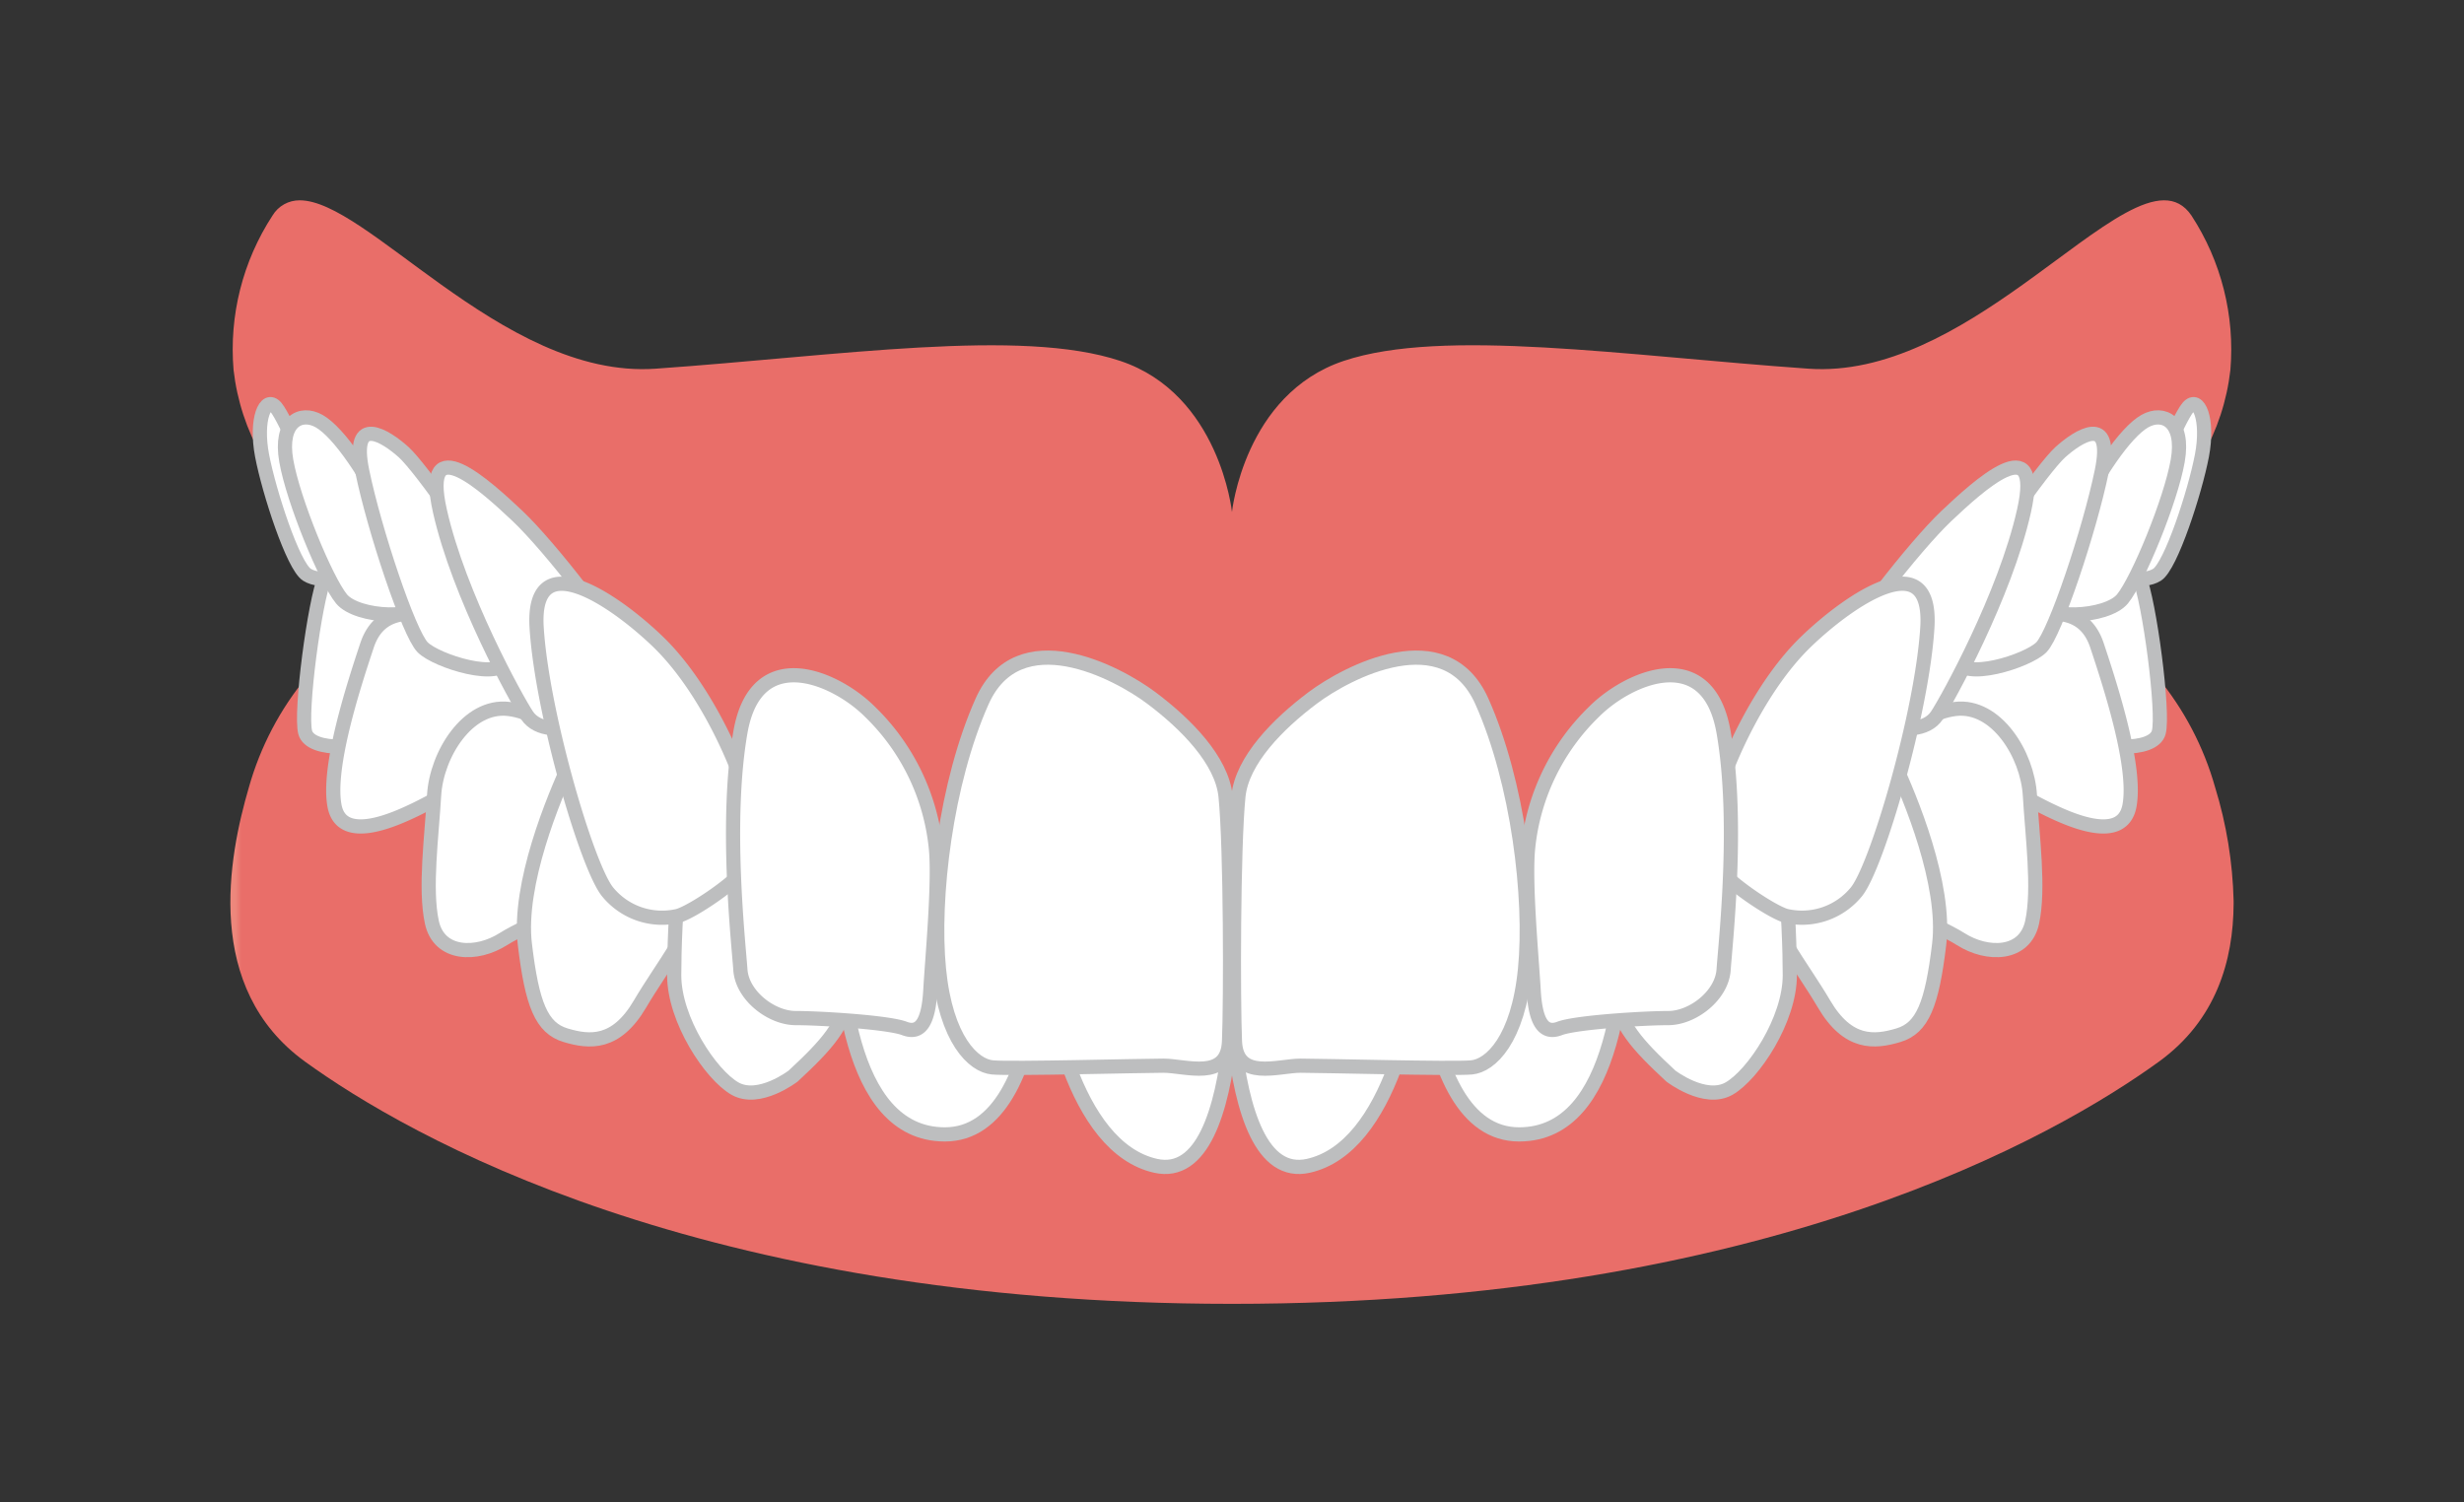 <svg xmlns="http://www.w3.org/2000/svg" xmlns:xlink="http://www.w3.org/1999/xlink" width="246" height="150" viewBox="0 0 246 150">
  <rect x="0" y="0" width="246" height="150" fill="#333333" stroke="none"/>
  <defs>
    <clipPath id="clip-path">
      <rect id="長方形_1271" data-name="長方形 1271" width="246" height="150" transform="translate(10249 14503)" fill="#fff" stroke="#707070" stroke-width="1"/>
    </clipPath>
    <clipPath id="clip-path-2">
      <rect id="長方形_948" data-name="長方形 948" width="200" height="110.18" fill="none"/>
    </clipPath>
    <clipPath id="clip-path-3">
      <path id="パス_1405" data-name="パス 1405" d="M100,103.623c-58.553,0-92.365-28.231-92.365-28.231A30.122,30.122,0,0,0,1.846,86.437c-2.034,6.95-4.553,20.027,5.616,27.385S46.711,138,100,138s82.368-16.82,92.538-24.179c5.73-4.146,7.432-10.107,7.461-15.765V97.75a41.867,41.867,0,0,0-1.845-11.314,30.128,30.128,0,0,0-5.79-11.045S158.553,103.623,100,103.623" transform="translate(0 -75.392)" fill="none"/>
    </clipPath>
    <linearGradient id="linear-gradient" x1="0.013" y1="1" x2="0.016" y2="1" gradientUnits="objectBoundingBox">
      <stop offset="0" stop-color="#ed877c"/>
      <stop offset="1" stop-color="#e96e69"/>
    </linearGradient>
    <clipPath id="clip-path-5">
      <path id="パス_1434" data-name="パス 1434" d="M4.331,1.518A24.444,24.444,0,0,0,.442,16.94,22.59,22.59,0,0,0,3.29,25.618S11,33.874,29.776,46.2C45.168,56.306,68,70.927,100.123,70.927c34.309,0,58.017-15.914,73.384-26.8,16.577-11.739,23.448-18.513,23.448-18.513A22.589,22.589,0,0,0,199.8,16.94a24.444,24.444,0,0,0-3.889-15.422c-2.911-4.29-9.007,1.31-16.855,6.91-6.255,4.463-13.624,8.926-21.382,8.382-18.312-1.284-36.484-4.1-46.406-.774s-11.148,15.082-11.148,15.082S98.895,19.36,88.974,16.037s-28.094-.51-46.406.774c-7.757.544-15.127-3.919-21.383-8.383C15.279,4.214,10.366,0,7.056,0A3.132,3.132,0,0,0,4.331,1.518" transform="translate(-0.339)" fill="none"/>
    </clipPath>
    <linearGradient id="linear-gradient-2" x1="0.001" y1="1.54" x2="0.004" y2="1.54" xlink:href="#linear-gradient"/>
  </defs>
  <g id="マスクグループ_106" data-name="マスクグループ 106" transform="translate(-10249 -14503)" clip-path="url(#clip-path)">
    <g id="グループ_1086" data-name="グループ 1086" transform="translate(10272 14523)">
      <g id="グループ_511" data-name="グループ 511">
        <g id="グループ_510" data-name="グループ 510" clip-path="url(#clip-path-2)">
          <path id="パス_1404" data-name="パス 1404" d="M106.705,66.87c-48.5,0-75.813-10.856-88.328-17.8V68.743c10.577,7.213,41.559,25.133,88.328,25.133s77.751-17.92,88.328-25.133V49.066c-12.515,6.948-39.827,17.8-88.328,17.8" transform="translate(-6.705 -17.903)" fill="#833d45"/>
        </g>
      </g>
      <g id="グループ_513" data-name="グループ 513" transform="translate(0 47.57)">
        <g id="グループ_512" data-name="グループ 512" clip-path="url(#clip-path-3)">
          <rect id="長方形_949" data-name="長方形 949" width="202.707" height="62.609" transform="translate(-2.708 0)" fill="url(#linear-gradient)"/>
        </g>
      </g>
      <g id="グループ_515" data-name="グループ 515">
        <g id="グループ_514" data-name="グループ 514" clip-path="url(#clip-path-2)">
          <path id="パス_1406" data-name="パス 1406" d="M274.848,63.58c.637-2.135,3.27-3.881,6.466-5.543,3.3-1.715,8.446-2.375,9.5.132s2.507,13.592,1.979,15.572-5.938,1.848-9.5-.132c-2.683-1.491-9.083-7.895-8.446-10.029" transform="translate(-100.268 -20.62)" fill="#fff"/>
          <path id="パス_1407" data-name="パス 1407" d="M274.848,63.58c.637-2.135,3.27-3.881,6.466-5.543,3.3-1.715,8.446-2.375,9.5.132s2.507,13.592,1.979,15.572-5.938,1.848-9.5-.132C280.61,72.119,274.21,65.715,274.848,63.58Z" transform="translate(-100.268 -20.62)" fill="none" stroke="#bdbebf" stroke-linecap="round" stroke-linejoin="round" stroke-width="1.417"/>
          <path id="パス_1408" data-name="パス 1408" d="M265.544,71.265c.96-3.118,4.185-4.093,8.022-5.293s8.156-2.159,9.595,2.159,3.963,12.186,3.244,16.024-6.1,1.321-8.14.339a52.039,52.039,0,0,1-8.882-5.554c-2.639-1.919-4.8-4.557-3.838-7.676" transform="translate(-96.805 -23.701)" fill="#fff"/>
          <path id="パス_1409" data-name="パス 1409" d="M265.544,71.265c.96-3.118,4.185-4.093,8.022-5.293s8.156-2.159,9.595,2.159,3.963,12.186,3.244,16.024-6.1,1.321-8.14.339a52.039,52.039,0,0,1-8.882-5.554C266.743,77.022,264.584,74.384,265.544,71.265Z" transform="translate(-96.805 -23.701)" fill="none" stroke="#bdbebf" stroke-linecap="round" stroke-linejoin="round" stroke-width="1.417"/>
          <path id="パス_1410" data-name="パス 1410" d="M256.419,86.894c.96-1.919,5.037-6.476,9.115-6.956s7.2,4.557,7.435,8.635.945,9.293.225,12.651-4.485,3.375-7.124,1.7-8.213-3.313-9.413-8.111-1.2-6-.24-7.915" transform="translate(-93.308 -29.156)" fill="#fff"/>
          <path id="パス_1411" data-name="パス 1411" d="M256.419,86.894c.96-1.919,5.037-6.476,9.115-6.956s7.2,4.557,7.435,8.635.945,9.293.225,12.651-4.485,3.375-7.124,1.7-8.213-3.313-9.413-8.111S255.46,88.812,256.419,86.894Z" transform="translate(-93.308 -29.156)" fill="none" stroke="#bdbebf" stroke-linecap="round" stroke-linejoin="round" stroke-width="1.417"/>
          <path id="パス_1412" data-name="パス 1412" d="M239.056,90.946c.48-1.439,4.078-4.558,6.956-5.517s5.517-2.159,7.2,1.439,5.277,12.233,4.557,18.23-1.661,8.346-4.06,9.066-5.037.96-7.435-3.118c-2.176-3.7-5.535-7.867-6.255-11.465s-1.439-7.2-.96-8.635" transform="translate(-87.169 -30.809)" fill="#fff"/>
          <path id="パス_1413" data-name="パス 1413" d="M239.056,90.946c.48-1.439,4.078-4.558,6.956-5.517s5.517-2.159,7.2,1.439,5.277,12.233,4.557,18.23-1.661,8.346-4.06,9.066-5.037.96-7.435-3.118c-2.176-3.7-5.535-7.867-6.255-11.465S238.576,92.385,239.056,90.946Z" transform="translate(-87.169 -30.809)" fill="none" stroke="#bdbebf" stroke-linecap="round" stroke-linejoin="round" stroke-width="1.417"/>
          <path id="パス_1414" data-name="パス 1414" d="M222.781,120.308s3.407,2.628,5.815,1.251,6.064-6.849,6.064-11.322-.542-19.082-3.3-19.771-7.682-.432-10.435.944c-2.648,1.324-3.441,1.033-4.13,3.441s-.333,12.248.325,17c.464,3.347,2.3,5.342,5.656,8.461" transform="translate(-78.968 -32.875)" fill="#fff"/>
          <path id="パス_1415" data-name="パス 1415" d="M222.781,120.308s3.407,2.628,5.815,1.251,6.064-6.849,6.064-11.322-.542-19.082-3.3-19.771-7.682-.432-10.435.944c-2.648,1.324-3.441,1.033-4.13,3.441s-.333,12.248.325,17C217.588,115.195,219.423,117.19,222.781,120.308Z" transform="translate(-78.968 -32.875)" fill="none" stroke="#bdbebf" stroke-linecap="round" stroke-linejoin="round" stroke-width="1.417"/>
          <path id="パス_1416" data-name="パス 1416" d="M196.813,127.359c9.885,0,10.5-16.355,10.841-23.237s-.291-10.762-4.817-10.667c-4.185.088-15.568.253-15.912,4.383s-.977,29.521,9.888,29.521" transform="translate(-68.15 -34.099)" fill="#fff"/>
          <path id="パス_1417" data-name="パス 1417" d="M196.813,127.359c9.885,0,10.5-16.355,10.841-23.237s-.291-10.762-4.817-10.667c-4.185.088-15.568.253-15.912,4.383S185.948,127.359,196.813,127.359Z" transform="translate(-68.15 -34.099)" fill="none" stroke="#bdbebf" stroke-linecap="round" stroke-linejoin="round" stroke-width="1.417"/>
          <path id="パス_1418" data-name="パス 1418" d="M164.91,132.166c8.173-1.816,11.011-16.517,11.355-23.4s-.688-11.355-4.817-10.668-13.808-.042-14.153,4.088-1.676,32.044,7.615,29.979" transform="translate(-57.296 -35.768)" fill="#fff"/>
          <path id="パス_1419" data-name="パス 1419" d="M164.91,132.166c8.173-1.816,11.011-16.517,11.355-23.4s-.688-11.355-4.817-10.668-13.808-.042-14.153,4.088S155.62,134.231,164.91,132.166Z" transform="translate(-57.296 -35.768)" fill="none" stroke="#bdbebf" stroke-linecap="round" stroke-linejoin="round" stroke-width="1.417"/>
          <path id="パス_1420" data-name="パス 1420" d="M29.65,63.58c-.637-2.135-3.27-3.881-6.466-5.543-3.3-1.715-8.446-2.375-9.5.132S11.175,71.762,11.7,73.742s5.938,1.848,9.5-.132c2.683-1.491,9.083-7.895,8.446-10.029" transform="translate(-4.229 -20.62)" fill="#fff"/>
          <path id="パス_1421" data-name="パス 1421" d="M29.65,63.58c-.637-2.135-3.27-3.881-6.466-5.543-3.3-1.715-8.446-2.375-9.5.132S11.175,71.762,11.7,73.742s5.938,1.848,9.5-.132C23.888,72.119,30.287,65.715,29.65,63.58Z" transform="translate(-4.229 -20.62)" fill="none" stroke="#bdbebf" stroke-linecap="round" stroke-linejoin="round" stroke-width="1.417"/>
          <path id="パス_1422" data-name="パス 1422" d="M37.164,71.265c-.96-3.118-4.185-4.093-8.022-5.293s-8.156-2.159-9.595,2.159S15.584,80.317,16.3,84.155s6.1,1.321,8.141.339a52.039,52.039,0,0,0,8.882-5.554c2.639-1.919,4.8-4.557,3.838-7.676" transform="translate(-5.902 -23.701)" fill="#fff"/>
          <path id="パス_1423" data-name="パス 1423" d="M37.164,71.265c-.96-3.118-4.185-4.093-8.022-5.293s-8.156-2.159-9.595,2.159S15.584,80.317,16.3,84.155s6.1,1.321,8.141.339a52.039,52.039,0,0,0,8.882-5.554C35.965,77.022,38.124,74.384,37.164,71.265Z" transform="translate(-5.902 -23.701)" fill="none" stroke="#bdbebf" stroke-linecap="round" stroke-linejoin="round" stroke-width="1.417"/>
          <path id="パス_1424" data-name="パス 1424" d="M48.262,86.894c-.96-1.919-5.037-6.476-9.115-6.956s-7.2,4.557-7.435,8.635-.945,9.293-.225,12.651,4.485,3.375,7.124,1.7,8.213-3.313,9.413-8.111,1.2-6,.24-7.915" transform="translate(-11.373 -29.156)" fill="#fff"/>
          <path id="パス_1425" data-name="パス 1425" d="M48.262,86.894c-.96-1.919-5.037-6.476-9.115-6.956s-7.2,4.557-7.435,8.635-.945,9.293-.225,12.651,4.485,3.375,7.124,1.7,8.213-3.313,9.413-8.111S49.222,88.812,48.262,86.894Z" transform="translate(-11.373 -29.156)" fill="none" stroke="#bdbebf" stroke-linecap="round" stroke-linejoin="round" stroke-width="1.417"/>
          <path id="パス_1426" data-name="パス 1426" d="M64.951,90.946c-.48-1.439-4.078-4.558-6.956-5.517s-5.517-2.159-7.2,1.439S45.521,99.1,46.241,105.1s1.661,8.346,4.06,9.066,5.037.96,7.435-3.118c2.176-3.7,5.535-7.867,6.255-11.465s1.439-7.2.96-8.635" transform="translate(-16.838 -30.809)" fill="#fff"/>
          <path id="パス_1427" data-name="パス 1427" d="M64.951,90.946c-.48-1.439-4.078-4.558-6.956-5.517s-5.517-2.159-7.2,1.439S45.521,99.1,46.241,105.1s1.661,8.346,4.06,9.066,5.037.96,7.435-3.118c2.176-3.7,5.535-7.867,6.255-11.465S65.43,92.385,64.951,90.946Z" transform="translate(-16.838 -30.809)" fill="none" stroke="#bdbebf" stroke-linecap="round" stroke-linejoin="round" stroke-width="1.417"/>
          <path id="パス_1428" data-name="パス 1428" d="M81.643,120.308s-3.406,2.628-5.815,1.251-6.064-6.849-6.064-11.322.542-19.082,3.3-19.771,7.682-.432,10.435.944c2.648,1.324,3.441,1.033,4.13,3.441s.333,12.248-.325,17c-.464,3.347-2.3,5.342-5.656,8.461" transform="translate(-25.455 -32.875)" fill="#fff"/>
          <path id="パス_1429" data-name="パス 1429" d="M81.643,120.308s-3.406,2.628-5.815,1.251-6.064-6.849-6.064-11.322.542-19.082,3.3-19.771,7.682-.432,10.435.944c2.648,1.324,3.441,1.033,4.13,3.441s.333,12.248-.325,17C86.835,115.195,85,117.19,81.643,120.308Z" transform="translate(-25.455 -32.875)" fill="none" stroke="#bdbebf" stroke-linecap="round" stroke-linejoin="round" stroke-width="1.417"/>
          <path id="パス_1430" data-name="パス 1430" d="M106.047,127.359c-9.885,0-10.5-16.355-10.841-23.237s.291-10.762,4.817-10.667c4.185.088,15.568.253,15.912,4.383s.977,29.521-9.888,29.521" transform="translate(-34.709 -34.099)" fill="#fff"/>
          <path id="パス_1431" data-name="パス 1431" d="M106.047,127.359c-9.885,0-10.5-16.355-10.841-23.237s.291-10.762,4.817-10.667c4.185.088,15.568.253,15.912,4.383S116.912,127.359,106.047,127.359Z" transform="translate(-34.709 -34.099)" fill="none" stroke="#bdbebf" stroke-linecap="round" stroke-linejoin="round" stroke-width="1.417"/>
          <path id="パス_1432" data-name="パス 1432" d="M138.9,132.166c-8.173-1.816-11.012-16.517-11.355-23.4s.688-11.355,4.817-10.668,13.808-.042,14.153,4.088,1.676,32.044-7.615,29.979" transform="translate(-46.516 -35.768)" fill="#fff"/>
          <path id="パス_1433" data-name="パス 1433" d="M138.9,132.166c-8.173-1.816-11.012-16.517-11.355-23.4s.688-11.355,4.817-10.668,13.808-.042,14.153,4.088S148.192,134.231,138.9,132.166Z" transform="translate(-46.516 -35.768)" fill="none" stroke="#bdbebf" stroke-linecap="round" stroke-linejoin="round" stroke-width="1.417"/>
        </g>
      </g>
      <g id="グループ_517" data-name="グループ 517" transform="translate(0.216)">
        <g id="グループ_516" data-name="グループ 516" clip-path="url(#clip-path-5)">
          <rect id="長方形_951" data-name="長方形 951" width="200.366" height="73.699" transform="translate(-0.399 -2.772)" fill="url(#linear-gradient-2)"/>
        </g>
      </g>
      <g id="グループ_519" data-name="グループ 519">
        <g id="グループ_518" data-name="グループ 518" clip-path="url(#clip-path-2)">
          <path id="パス_1435" data-name="パス 1435" d="M298.916,43.213c.95-2.278,3.965-9.654,5-10.861s2.069,1.207,1.38,4.827-3.1,11.033-4.482,11.895-4.138.345-3.448-1.207.69-2.586,1.552-4.654" transform="translate(-108.461 -11.69)" fill="#fff"/>
          <path id="パス_1436" data-name="パス 1436" d="M298.916,43.213c.95-2.278,3.965-9.654,5-10.861s2.069,1.207,1.38,4.827-3.1,11.033-4.482,11.895-4.138.345-3.448-1.207S298.054,45.282,298.916,43.213Z" transform="translate(-108.461 -11.69)" fill="none" stroke="#bdbebf" stroke-linecap="round" stroke-linejoin="round" stroke-width="1.417"/>
          <path id="パス_1437" data-name="パス 1437" d="M287.558,44.836c2.354-4.928,5.272-9.237,7.24-10.344,1.809-1.017,3.965,0,3.275,3.965s-3.965,11.9-5.517,13.791-8.1,2.241-8.447,0,2.377-5.169,3.448-7.413" transform="translate(-103.653 -12.451)" fill="#fff"/>
          <path id="パス_1438" data-name="パス 1438" d="M287.558,44.836c2.354-4.928,5.272-9.237,7.24-10.344,1.809-1.017,3.965,0,3.275,3.965s-3.965,11.9-5.517,13.791-8.1,2.241-8.447,0S286.486,47.079,287.558,44.836Z" transform="translate(-103.653 -12.451)" fill="none" stroke="#bdbebf" stroke-linecap="round" stroke-linejoin="round" stroke-width="1.417"/>
          <path id="パス_1439" data-name="パス 1439" d="M272.227,51.983c1.36-3.024,7.585-11.895,9.309-13.446s5.344-3.965,4.137,1.9-4.654,16.2-6.034,17.584-7.93,3.447-8.447,1.207-.517-3.793,1.035-7.24" transform="translate(-98.838 -13.391)" fill="#fff"/>
          <path id="パス_1440" data-name="パス 1440" d="M272.227,51.983c1.36-3.024,7.585-11.895,9.309-13.446s5.344-3.965,4.137,1.9-4.654,16.2-6.034,17.584-7.93,3.447-8.447,1.207S270.675,55.43,272.227,51.983Z" transform="translate(-98.838 -13.391)" fill="none" stroke="#bdbebf" stroke-linecap="round" stroke-linejoin="round" stroke-width="1.417"/>
          <path id="パス_1441" data-name="パス 1441" d="M251.278,62.272C252.8,58.646,259.8,49.784,262.9,46.853s9.654-8.964,7.757-.517S263,65.2,261.966,66.754s-3.447,1.552-5.689.862-6.378-2.069-5-5.344" transform="translate(-91.584 -15.33)" fill="#fff"/>
          <path id="パス_1442" data-name="パス 1442" d="M251.278,62.272C252.8,58.646,259.8,49.784,262.9,46.853s9.654-8.964,7.757-.517S263,65.2,261.966,66.754s-3.447,1.552-5.689.862S249.9,65.548,251.278,62.272Z" transform="translate(-91.584 -15.33)" fill="none" stroke="#bdbebf" stroke-linecap="round" stroke-linejoin="round" stroke-width="1.417"/>
          <path id="パス_1443" data-name="パス 1443" d="M233.641,80.5c1.225-3.675,4.31-10.343,8.619-14.481s12.584-9.826,12.067-1.379-5,23.79-7.068,26.376a7.013,7.013,0,0,1-7.068,2.413c-1.724-.517-7.24-4.31-7.413-5.862a16.415,16.415,0,0,1,.862-7.068" transform="translate(-84.904 -21.994)" fill="#fff"/>
          <path id="パス_1444" data-name="パス 1444" d="M233.641,80.5c1.225-3.675,4.31-10.343,8.619-14.481s12.584-9.826,12.067-1.379-5,23.79-7.068,26.376a7.013,7.013,0,0,1-7.068,2.413c-1.724-.517-7.24-4.31-7.413-5.862A16.415,16.415,0,0,1,233.641,80.5Z" transform="translate(-84.904 -21.994)" fill="none" stroke="#bdbebf" stroke-linecap="round" stroke-linejoin="round" stroke-width="1.417"/>
          <path id="パス_1445" data-name="パス 1445" d="M203.944,91.922A22,22,0,0,1,210.533,78.3c3.448-3.447,11.378-6.9,12.93,2.069s.173,21.108,0,23.694-3.1,4.827-5.516,4.827-9.241.416-10.861,1.035-2.413-.69-2.587-3.793-.9-10.765-.554-14.212" transform="translate(-74.381 -27.245)" fill="#fff"/>
          <path id="パス_1446" data-name="パス 1446" d="M203.944,91.922A22,22,0,0,1,210.533,78.3c3.448-3.447,11.378-6.9,12.93,2.069s.173,21.108,0,23.694-3.1,4.827-5.516,4.827-9.241.416-10.861,1.035-2.413-.69-2.587-3.793S203.6,95.37,203.944,91.922Z" transform="translate(-74.381 -27.245)" fill="none" stroke="#bdbebf" stroke-linecap="round" stroke-linejoin="round" stroke-width="1.417"/>
          <path id="パス_1447" data-name="パス 1447" d="M158.2,85.737c.361-3.606,3.965-7.24,7.413-9.826s13.274-7.757,16.894.345,5,19.652,4.31,26.72-3.448,9.653-5.345,9.826-14.825-.173-17.066-.173-6.378,1.552-6.551-2.413-.172-19.307.345-24.479" transform="translate(-57.56 -26.23)" fill="#fff"/>
          <path id="パス_1448" data-name="パス 1448" d="M158.2,85.737c.361-3.606,3.965-7.24,7.413-9.826s13.274-7.757,16.894.345,5,19.652,4.31,26.72-3.448,9.653-5.345,9.826-14.825-.173-17.066-.173-6.378,1.552-6.551-2.413S157.683,90.909,158.2,85.737Z" transform="translate(-57.56 -26.23)" fill="none" stroke="#bdbebf" stroke-linecap="round" stroke-linejoin="round" stroke-width="1.417"/>
          <path id="パス_1449" data-name="パス 1449" d="M11.235,43.213c-.95-2.278-3.965-9.654-5-10.861S4.168,33.559,4.857,37.18s3.1,11.033,4.482,11.895,4.138.345,3.448-1.207-.69-2.586-1.552-4.654" transform="translate(-1.691 -11.69)" fill="#fff"/>
          <path id="パス_1450" data-name="パス 1450" d="M11.235,43.213c-.95-2.278-3.965-9.654-5-10.861S4.168,33.559,4.857,37.18s3.1,11.033,4.482,11.895,4.138.345,3.448-1.207S12.1,45.282,11.235,43.213Z" transform="translate(-1.691 -11.69)" fill="none" stroke="#bdbebf" stroke-linecap="round" stroke-linejoin="round" stroke-width="1.417"/>
          <path id="パス_1451" data-name="パス 1451" d="M19.225,44.836c-2.354-4.928-5.272-9.237-7.24-10.344-1.809-1.017-3.965,0-3.275,3.965s3.965,11.9,5.517,13.791,8.1,2.241,8.447,0-2.377-5.169-3.448-7.413" transform="translate(-3.13 -12.451)" fill="#fff"/>
          <path id="パス_1452" data-name="パス 1452" d="M19.225,44.836c-2.354-4.928-5.272-9.237-7.24-10.344-1.809-1.017-3.965,0-3.275,3.965s3.965,11.9,5.517,13.791,8.1,2.241,8.447,0S20.3,47.079,19.225,44.836Z" transform="translate(-3.13 -12.451)" fill="none" stroke="#bdbebf" stroke-linecap="round" stroke-linejoin="round" stroke-width="1.417"/>
          <path id="パス_1453" data-name="パス 1453" d="M34.036,51.983c-1.361-3.024-7.585-11.895-9.309-13.446s-5.344-3.965-4.137,1.9,4.654,16.2,6.034,17.584,7.93,3.447,8.447,1.207.518-3.793-1.034-7.24" transform="translate(-7.424 -13.391)" fill="#fff"/>
          <path id="パス_1454" data-name="パス 1454" d="M34.036,51.983c-1.361-3.024-7.585-11.895-9.309-13.446s-5.344-3.965-4.137,1.9,4.654,16.2,6.034,17.584,7.93,3.447,8.447,1.207S35.587,55.43,34.036,51.983Z" transform="translate(-7.424 -13.391)" fill="none" stroke="#bdbebf" stroke-linecap="round" stroke-linejoin="round" stroke-width="1.417"/>
          <path id="パス_1455" data-name="パス 1455" d="M52.132,62.272C50.6,58.646,43.608,49.784,40.5,46.853s-9.654-8.964-7.757-.517,7.662,18.866,8.7,20.418,3.447,1.552,5.689.862,6.378-2.069,5-5.344" transform="translate(-11.825 -15.33)" fill="#fff"/>
          <path id="パス_1456" data-name="パス 1456" d="M52.132,62.272C50.6,58.646,43.608,49.784,40.5,46.853s-9.654-8.964-7.757-.517,7.662,18.866,8.7,20.418,3.447,1.552,5.689.862S53.51,65.548,52.132,62.272Z" transform="translate(-11.825 -15.33)" fill="none" stroke="#bdbebf" stroke-linecap="round" stroke-linejoin="round" stroke-width="1.417"/>
          <path id="パス_1457" data-name="パス 1457" d="M68.815,80.5c-1.225-3.675-4.31-10.343-8.619-14.481S47.612,56.2,48.129,64.644s5,23.79,7.068,26.376a7.013,7.013,0,0,0,7.068,2.413c1.724-.517,7.24-4.31,7.413-5.862a16.415,16.415,0,0,0-.862-7.068" transform="translate(-17.552 -21.994)" fill="#fff"/>
          <path id="パス_1458" data-name="パス 1458" d="M68.815,80.5c-1.225-3.675-4.31-10.343-8.619-14.481S47.612,56.2,48.129,64.644s5,23.79,7.068,26.376a7.013,7.013,0,0,0,7.068,2.413c1.724-.517,7.24-4.31,7.413-5.862A16.415,16.415,0,0,0,68.815,80.5Z" transform="translate(-17.552 -21.994)" fill="none" stroke="#bdbebf" stroke-linecap="round" stroke-linejoin="round" stroke-width="1.417"/>
          <path id="パス_1459" data-name="パス 1459" d="M99.269,91.922A22,22,0,0,0,92.68,78.3c-3.448-3.447-11.378-6.9-12.929,2.069s-.173,21.108,0,23.694,3.1,4.827,5.516,4.827,9.241.416,10.861,1.035,2.413-.69,2.586-3.793.9-10.765.555-14.212" transform="translate(-28.833 -27.245)" fill="#fff"/>
          <path id="パス_1460" data-name="パス 1460" d="M99.269,91.922A22,22,0,0,0,92.68,78.3c-3.448-3.447-11.378-6.9-12.929,2.069s-.173,21.108,0,23.694,3.1,4.827,5.516,4.827,9.241.416,10.861,1.035,2.413-.69,2.586-3.793S99.614,95.37,99.269,91.922Z" transform="translate(-28.833 -27.245)" fill="none" stroke="#bdbebf" stroke-linecap="round" stroke-linejoin="round" stroke-width="1.417"/>
          <path id="パス_1461" data-name="パス 1461" d="M139.9,85.737c-.361-3.606-3.965-7.24-7.413-9.826s-13.274-7.757-16.894.345-5,19.652-4.309,26.72,3.447,9.653,5.344,9.826,14.825-.173,17.066-.173,6.378,1.552,6.551-2.413.172-19.307-.345-24.479" transform="translate(-40.542 -26.23)" fill="#fff"/>
          <path id="パス_1462" data-name="パス 1462" d="M139.9,85.737c-.361-3.606-3.965-7.24-7.413-9.826s-13.274-7.757-16.894.345-5,19.652-4.309,26.72,3.447,9.653,5.344,9.826,14.825-.173,17.066-.173,6.378,1.552,6.551-2.413S140.419,90.909,139.9,85.737Z" transform="translate(-40.542 -26.23)" fill="none" stroke="#bdbebf" stroke-linecap="round" stroke-linejoin="round" stroke-width="1.417"/>
        </g>
      </g>
    </g>
  </g>
</svg>
